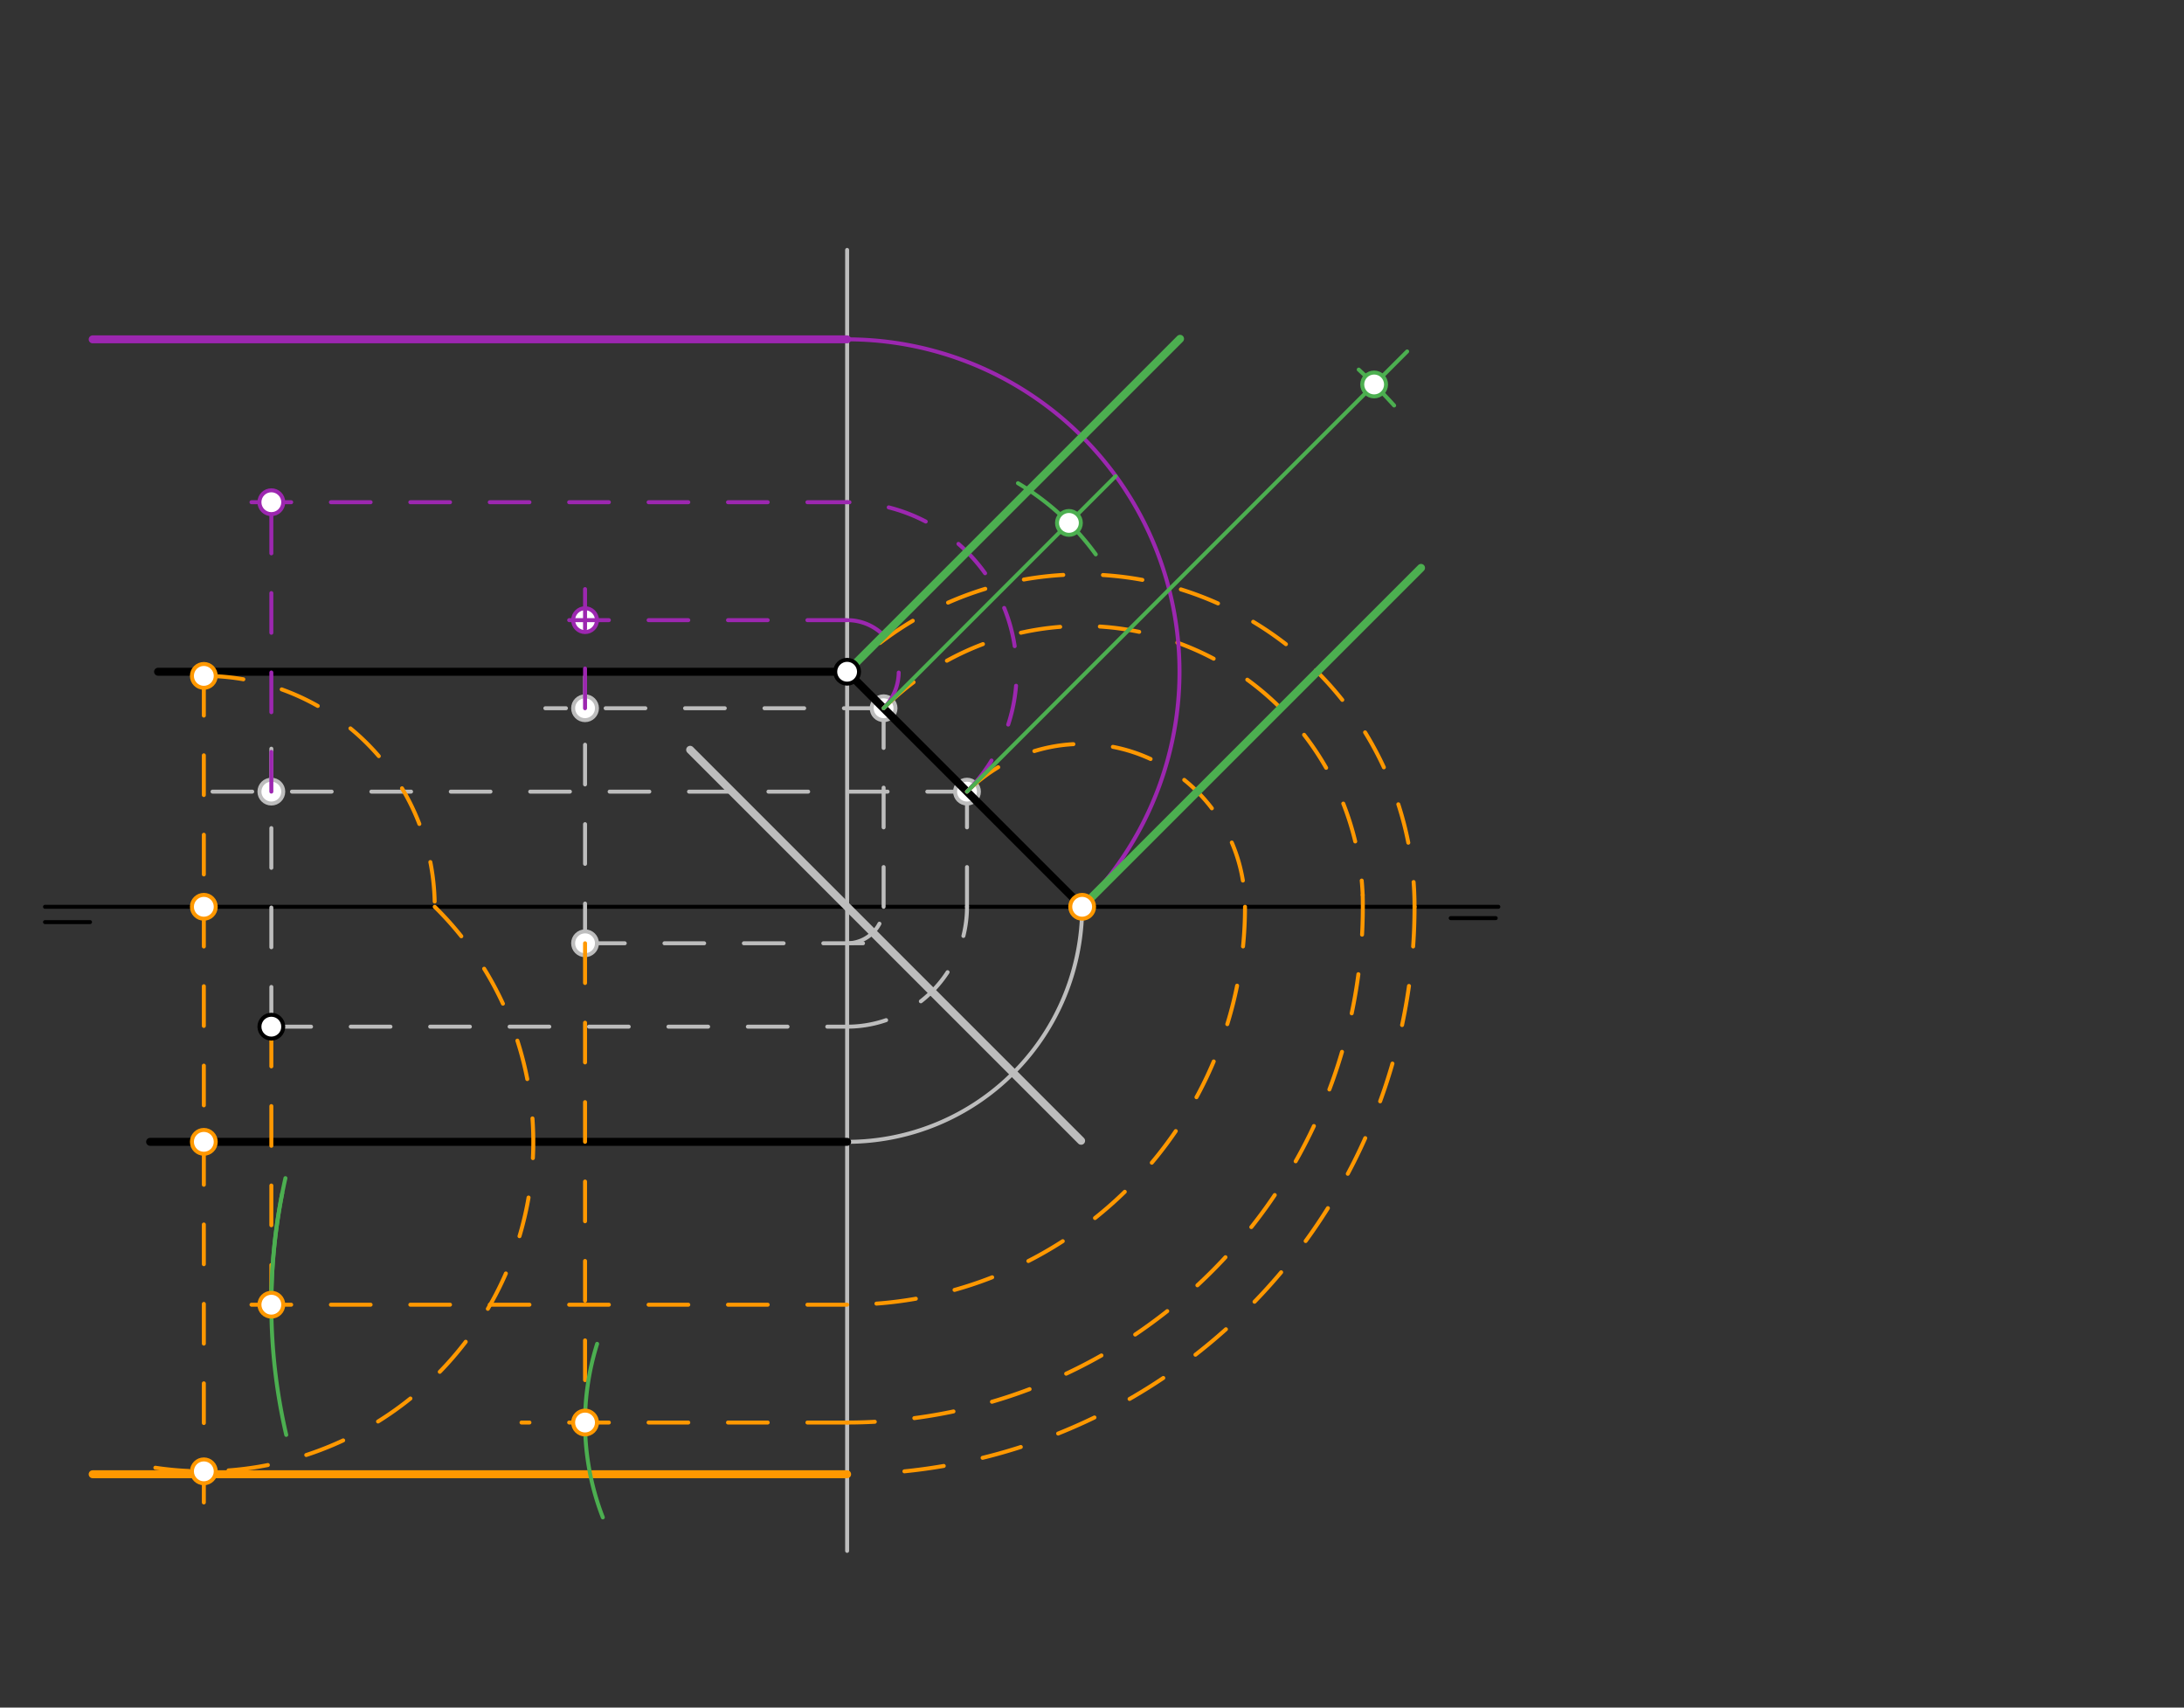 <svg xmlns="http://www.w3.org/2000/svg" class="svg--816" height="100%" preserveAspectRatio="xMidYMid meet" viewBox="0 0 550 430" width="100%"><rect x="0" y="0" width="550" height="430" fill="#333333" stroke="none"/><defs><marker id="marker-arrow" markerHeight="16" markerUnits="userSpaceOnUse" markerWidth="24" orient="auto-start-reverse" refX="24" refY="4" viewBox="0 0 24 8"><path d="M 0 0 L 24 4 L 0 8 z" stroke="inherit"></path></marker></defs><g class="aux-layer--949"><g class="element--733"><path d="M 213.333 287.531 A 59.188 59.188 0 0 0 272.521 228.344" fill="none" stroke="#BDBDBD" stroke-dasharray="none" stroke-linecap="round" stroke-width="1"></path></g><g class="element--733"><line stroke="#000000" stroke-dasharray="none" stroke-linecap="round" stroke-width="1" x1="11.333" x2="377.333" y1="228.344" y2="228.344"></line></g><g class="element--733"><line stroke="#BDBDBD" stroke-dasharray="none" stroke-linecap="round" stroke-width="2" x1="173.797" x2="272.26" y1="188.807" y2="287.271"></line></g><g class="element--733"><line stroke="#BDBDBD" stroke-dasharray="10" stroke-linecap="round" stroke-width="1" x1="68.333" x2="213.333" y1="258.531" y2="258.531"></line></g><g class="element--733"><path d="M 213.333 258.531 A 30.188 30.188 0 0 0 243.521 228.344" fill="none" stroke="#BDBDBD" stroke-dasharray="10" stroke-linecap="round" stroke-width="1"></path></g><g class="element--733"><line stroke="#BDBDBD" stroke-dasharray="10" stroke-linecap="round" stroke-width="1" x1="243.521" x2="243.521" y1="228.344" y2="199.344"></line></g><g class="element--733"><line stroke="#BDBDBD" stroke-dasharray="10" stroke-linecap="round" stroke-width="1" x1="243.521" x2="53.333" y1="199.344" y2="199.344"></line></g><g class="element--733"><line stroke="#BDBDBD" stroke-dasharray="10" stroke-linecap="round" stroke-width="1" x1="68.333" x2="68.333" y1="258.531" y2="188.531"></line></g><g class="element--733"><line stroke="#BDBDBD" stroke-dasharray="10" stroke-linecap="round" stroke-width="1" x1="147.333" x2="223.029" y1="237.531" y2="237.531"></line></g><g class="element--733"><path d="M 213.333 237.531 A 9.188 9.188 0 0 0 222.521 228.344" fill="none" stroke="#BDBDBD" stroke-dasharray="10" stroke-linecap="round" stroke-width="1"></path></g><g class="element--733"><line stroke="#BDBDBD" stroke-dasharray="10" stroke-linecap="round" stroke-width="1" x1="222.521" x2="222.521" y1="228.344" y2="178.344"></line></g><g class="element--733"><line stroke="#BDBDBD" stroke-dasharray="10" stroke-linecap="round" stroke-width="1" x1="222.521" x2="137.333" y1="178.344" y2="178.344"></line></g><g class="element--733"><line stroke="#BDBDBD" stroke-dasharray="10" stroke-linecap="round" stroke-width="1" x1="147.333" x2="147.333" y1="237.531" y2="169.156"></line></g><g class="element--733"><circle cx="243.521" cy="199.344" r="3" stroke="#BDBDBD" stroke-width="1" fill="#ffffff"></circle>}</g><g class="element--733"><circle cx="68.333" cy="199.344" r="3" stroke="#BDBDBD" stroke-width="1" fill="#ffffff"></circle>}</g><g class="element--733"><circle cx="147.333" cy="237.531" r="3" stroke="#BDBDBD" stroke-width="1" fill="#ffffff"></circle>}</g><g class="element--733"><circle cx="222.521" cy="178.344" r="3" stroke="#BDBDBD" stroke-width="1" fill="#ffffff"></circle>}</g><g class="element--733"><circle cx="147.333" cy="178.344" r="3" stroke="#BDBDBD" stroke-width="1" fill="#ffffff"></circle>}</g><g class="element--733"><circle cx="147.333" cy="156.163" r="3" stroke="#9C27B0" stroke-width="1" fill="#ffffff"></circle>}</g></g><g class="main-layer--75a"><g class="element--733"><line stroke="#000000" stroke-dasharray="none" stroke-linecap="round" stroke-width="1" x1="365.333" x2="376.672" y1="231.198" y2="231.198"></line></g><g class="element--733"><line stroke="#000000" stroke-dasharray="none" stroke-linecap="round" stroke-width="1" x1="11.333" x2="22.672" y1="232.198" y2="232.198"></line></g><g class="element--733"><line stroke="#BDBDBD" stroke-dasharray="none" stroke-linecap="round" stroke-width="1" x1="213.333" x2="213.333" y1="390.531" y2="62.938"></line></g><g class="element--733"><line stroke="#000000" stroke-dasharray="none" stroke-linecap="round" stroke-width="2" x1="37.8" x2="213.333" y1="287.531" y2="287.531"></line></g><g class="element--733"><line stroke="#000000" stroke-dasharray="none" stroke-linecap="round" stroke-width="2" x1="272.521" x2="213.333" y1="228.344" y2="169.156"></line></g><g class="element--733"><line stroke="#000000" stroke-dasharray="none" stroke-linecap="round" stroke-width="2" x1="213.333" x2="39.8" y1="169.156" y2="169.156"></line></g><g class="element--733"><line stroke="#FF9800" stroke-dasharray="10" stroke-linecap="round" stroke-width="1" x1="51.333" x2="51.333" y1="170.198" y2="228.344"></line></g><g class="element--733"><path d="M 51.333 170.198 A 58.146 58.146 0 0 1 109.127 234.737" fill="none" stroke="#FF9800" stroke-dasharray="10" stroke-linecap="round" stroke-width="1"></path></g><g class="element--733"><line stroke="#FF9800" stroke-dasharray="10" stroke-linecap="round" stroke-width="1" x1="51.333" x2="51.333" y1="228.344" y2="383.198"></line></g><g class="element--733"><path d="M 109.479 228.344 A 82.97 82.97 0 0 1 39.125 369.599" fill="none" stroke="#FF9800" stroke-dasharray="10" stroke-linecap="round" stroke-width="1"></path></g><g class="element--733"><line stroke="#FF9800" stroke-dasharray="none" stroke-linecap="round" stroke-width="2" x1="213.333" x2="23.333" y1="371.235" y2="371.235"></line></g><g class="element--733"><path d="M 221.587 161.92 A 83.704 83.704 0 0 1 356.225 228.344" fill="none" stroke="#FF9800" stroke-dasharray="10" stroke-linecap="round" stroke-width="1"></path></g><g class="element--733"><path d="M 356.225 228.344 A 142.891 142.891 0 0 1 224.459 370.801" fill="none" stroke="#FF9800" stroke-dasharray="10" stroke-linecap="round" stroke-width="1"></path></g><g class="element--733"><path d="M 222.521 178.344 A 70.711 70.711 0 0 1 343.169 225.366" fill="none" stroke="#FF9800" stroke-dasharray="10" stroke-linecap="round" stroke-width="1"></path></g><g class="element--733"><path d="M 343.169 225.366 A 129.87 129.87 0 0 1 213.333 358.213" fill="none" stroke="#FF9800" stroke-dasharray="10" stroke-linecap="round" stroke-width="1"></path></g><g class="element--733"><line stroke="#FF9800" stroke-dasharray="10" stroke-linecap="round" stroke-width="1" x1="213.333" x2="131.333" y1="358.213" y2="358.213"></line></g><g class="element--733"><line stroke="#FF9800" stroke-dasharray="10" stroke-linecap="round" stroke-width="1" x1="147.333" x2="147.333" y1="237.531" y2="358.213"></line></g><g class="element--733"><path d="M 243.521 199.344 A 41.012 41.012 0 0 1 313.533 228.344" fill="none" stroke="#FF9800" stroke-dasharray="10" stroke-linecap="round" stroke-width="1"></path></g><g class="element--733"><path d="M 313.533 228.344 A 100.2 100.2 0 0 1 213.333 328.543" fill="none" stroke="#FF9800" stroke-dasharray="10" stroke-linecap="round" stroke-width="1"></path></g><g class="element--733"><line stroke="#FF9800" stroke-dasharray="10" stroke-linecap="round" stroke-width="1" x1="213.333" x2="55.333" y1="328.543" y2="328.543"></line></g><g class="element--733"><line stroke="#FF9800" stroke-dasharray="10" stroke-linecap="round" stroke-width="1" x1="68.333" x2="68.333" y1="258.531" y2="328.543"></line></g><g class="element--733"><path d="M 272.521 228.344 A 83.704 83.704 0 0 0 213.333 85.452" fill="none" stroke="#9C27B0" stroke-dasharray="none" stroke-linecap="round" stroke-width="1"></path></g><g class="element--733"><line stroke="#9C27B0" stroke-dasharray="none" stroke-linecap="round" stroke-width="2" x1="213.333" x2="23.333" y1="85.452" y2="85.452"></line></g><g class="element--733"><path d="M 222.521 178.344 A 12.993 12.993 0 0 0 213.333 156.163" fill="none" stroke="#9C27B0" stroke-dasharray="10" stroke-linecap="round" stroke-width="1"></path></g><g class="element--733"><line stroke="#9C27B0" stroke-dasharray="10" stroke-linecap="round" stroke-width="1" x1="213.333" x2="134.333" y1="156.163" y2="156.163"></line></g><g class="element--733"><line stroke="#9C27B0" stroke-dasharray="10" stroke-linecap="round" stroke-width="1" x1="147.333" x2="147.333" y1="178.344" y2="145.198"></line></g><g class="element--733"><path d="M 243.521 199.344 A 42.692 42.692 0 0 0 213.333 126.465" fill="none" stroke="#9C27B0" stroke-dasharray="10" stroke-linecap="round" stroke-width="1"></path></g><g class="element--733"><line stroke="#9C27B0" stroke-dasharray="10" stroke-linecap="round" stroke-width="1" x1="213.333" x2="54.333" y1="126.465" y2="126.465"></line></g><g class="element--733"><line stroke="#9C27B0" stroke-dasharray="10" stroke-linecap="round" stroke-width="1" x1="68.333" x2="68.333" y1="199.344" y2="120.531"></line></g><g class="element--733"><line stroke="#4CAF50" stroke-dasharray="none" stroke-linecap="round" stroke-width="2" x1="213.333" x2="297.176" y1="169.156" y2="85.314"></line></g><g class="element--733"><line stroke="#4CAF50" stroke-dasharray="none" stroke-linecap="round" stroke-width="2" x1="272.521" x2="357.864" y1="228.344" y2="143.001"></line></g><g class="element--733"><line stroke="#4CAF50" stroke-dasharray="none" stroke-linecap="round" stroke-width="1" x1="222.521" x2="280.937" y1="178.344" y2="119.928"></line></g><g class="element--733"><path d="M 150.378 338.398 A 66 66 0 0 0 151.807 382.099" fill="none" stroke="#4CAF50" stroke-dasharray="none" stroke-linecap="round" stroke-width="1"></path></g><g class="element--733"><path d="M 256.355 121.677 A 65.999 65.999 0 0 1 275.948 139.596" fill="none" stroke="#4CAF50" stroke-dasharray="none" stroke-linecap="round" stroke-width="1"></path></g><g class="element--733"><path d="M 68.333 328.543 A 145 145 0 0 1 71.083 300.437" fill="none" stroke="#4CAF50" stroke-dasharray="none" stroke-linecap="round" stroke-width="1"></path></g><g class="element--733"><line stroke="#4CAF50" stroke-dasharray="none" stroke-linecap="round" stroke-width="1" x1="243.521" x2="354.364" y1="199.344" y2="88.501"></line></g><g class="element--733"><path d="M 71.878 296.675 A 145.001 145.001 0 0 0 72.087 361.326" fill="none" stroke="#4CAF50" stroke-dasharray="none" stroke-linecap="round" stroke-width="1"></path></g><g class="element--733"><path d="M 342.171 93.074 A 145.001 145.001 0 0 1 351.084 102.105" fill="none" stroke="#4CAF50" stroke-dasharray="none" stroke-linecap="round" stroke-width="1"></path></g><g class="element--733"><circle cx="68.333" cy="258.531" r="3" stroke="#000000" stroke-width="1" fill="#ffffff"></circle>}</g><g class="element--733"><circle cx="272.521" cy="228.344" r="3" stroke="#FF9800" stroke-width="1" fill="#ffffff"></circle>}</g><g class="element--733"><circle cx="213.333" cy="169.156" r="3" stroke="#000000" stroke-width="1" fill="#ffffff"></circle>}</g><g class="element--733"><circle cx="51.333" cy="170.198" r="3" stroke="#FF9800" stroke-width="1" fill="#ffffff"></circle>}</g><g class="element--733"><circle cx="51.333" cy="228.344" r="3" stroke="#FF9800" stroke-width="1" fill="#ffffff"></circle>}</g><g class="element--733"><circle cx="51.333" cy="287.531" r="3" stroke="#FF9800" stroke-width="1" fill="#ffffff"></circle>}</g><g class="element--733"><circle cx="51.333" cy="370.502" r="3" stroke="#FF9800" stroke-width="1" fill="#ffffff"></circle>}</g><g class="element--733"><circle cx="147.333" cy="358.213" r="3" stroke="#FF9800" stroke-width="1" fill="#ffffff"></circle>}</g><g class="element--733"><circle cx="68.333" cy="328.543" r="3" stroke="#FF9800" stroke-width="1" fill="#ffffff"></circle>}</g><g class="element--733"><circle cx="68.333" cy="126.465" r="3" stroke="#9C27B0" stroke-width="1" fill="#ffffff"></circle>}</g><g class="element--733"><circle cx="269.189" cy="131.675" r="3" stroke="#4CAF50" stroke-width="1" fill="#ffffff"></circle>}</g><g class="element--733"><circle cx="346.052" cy="96.813" r="3" stroke="#4CAF50" stroke-width="1" fill="#ffffff"></circle>}</g></g><g class="snaps-layer--ac6"></g><g class="temp-layer--52d"></g></svg>